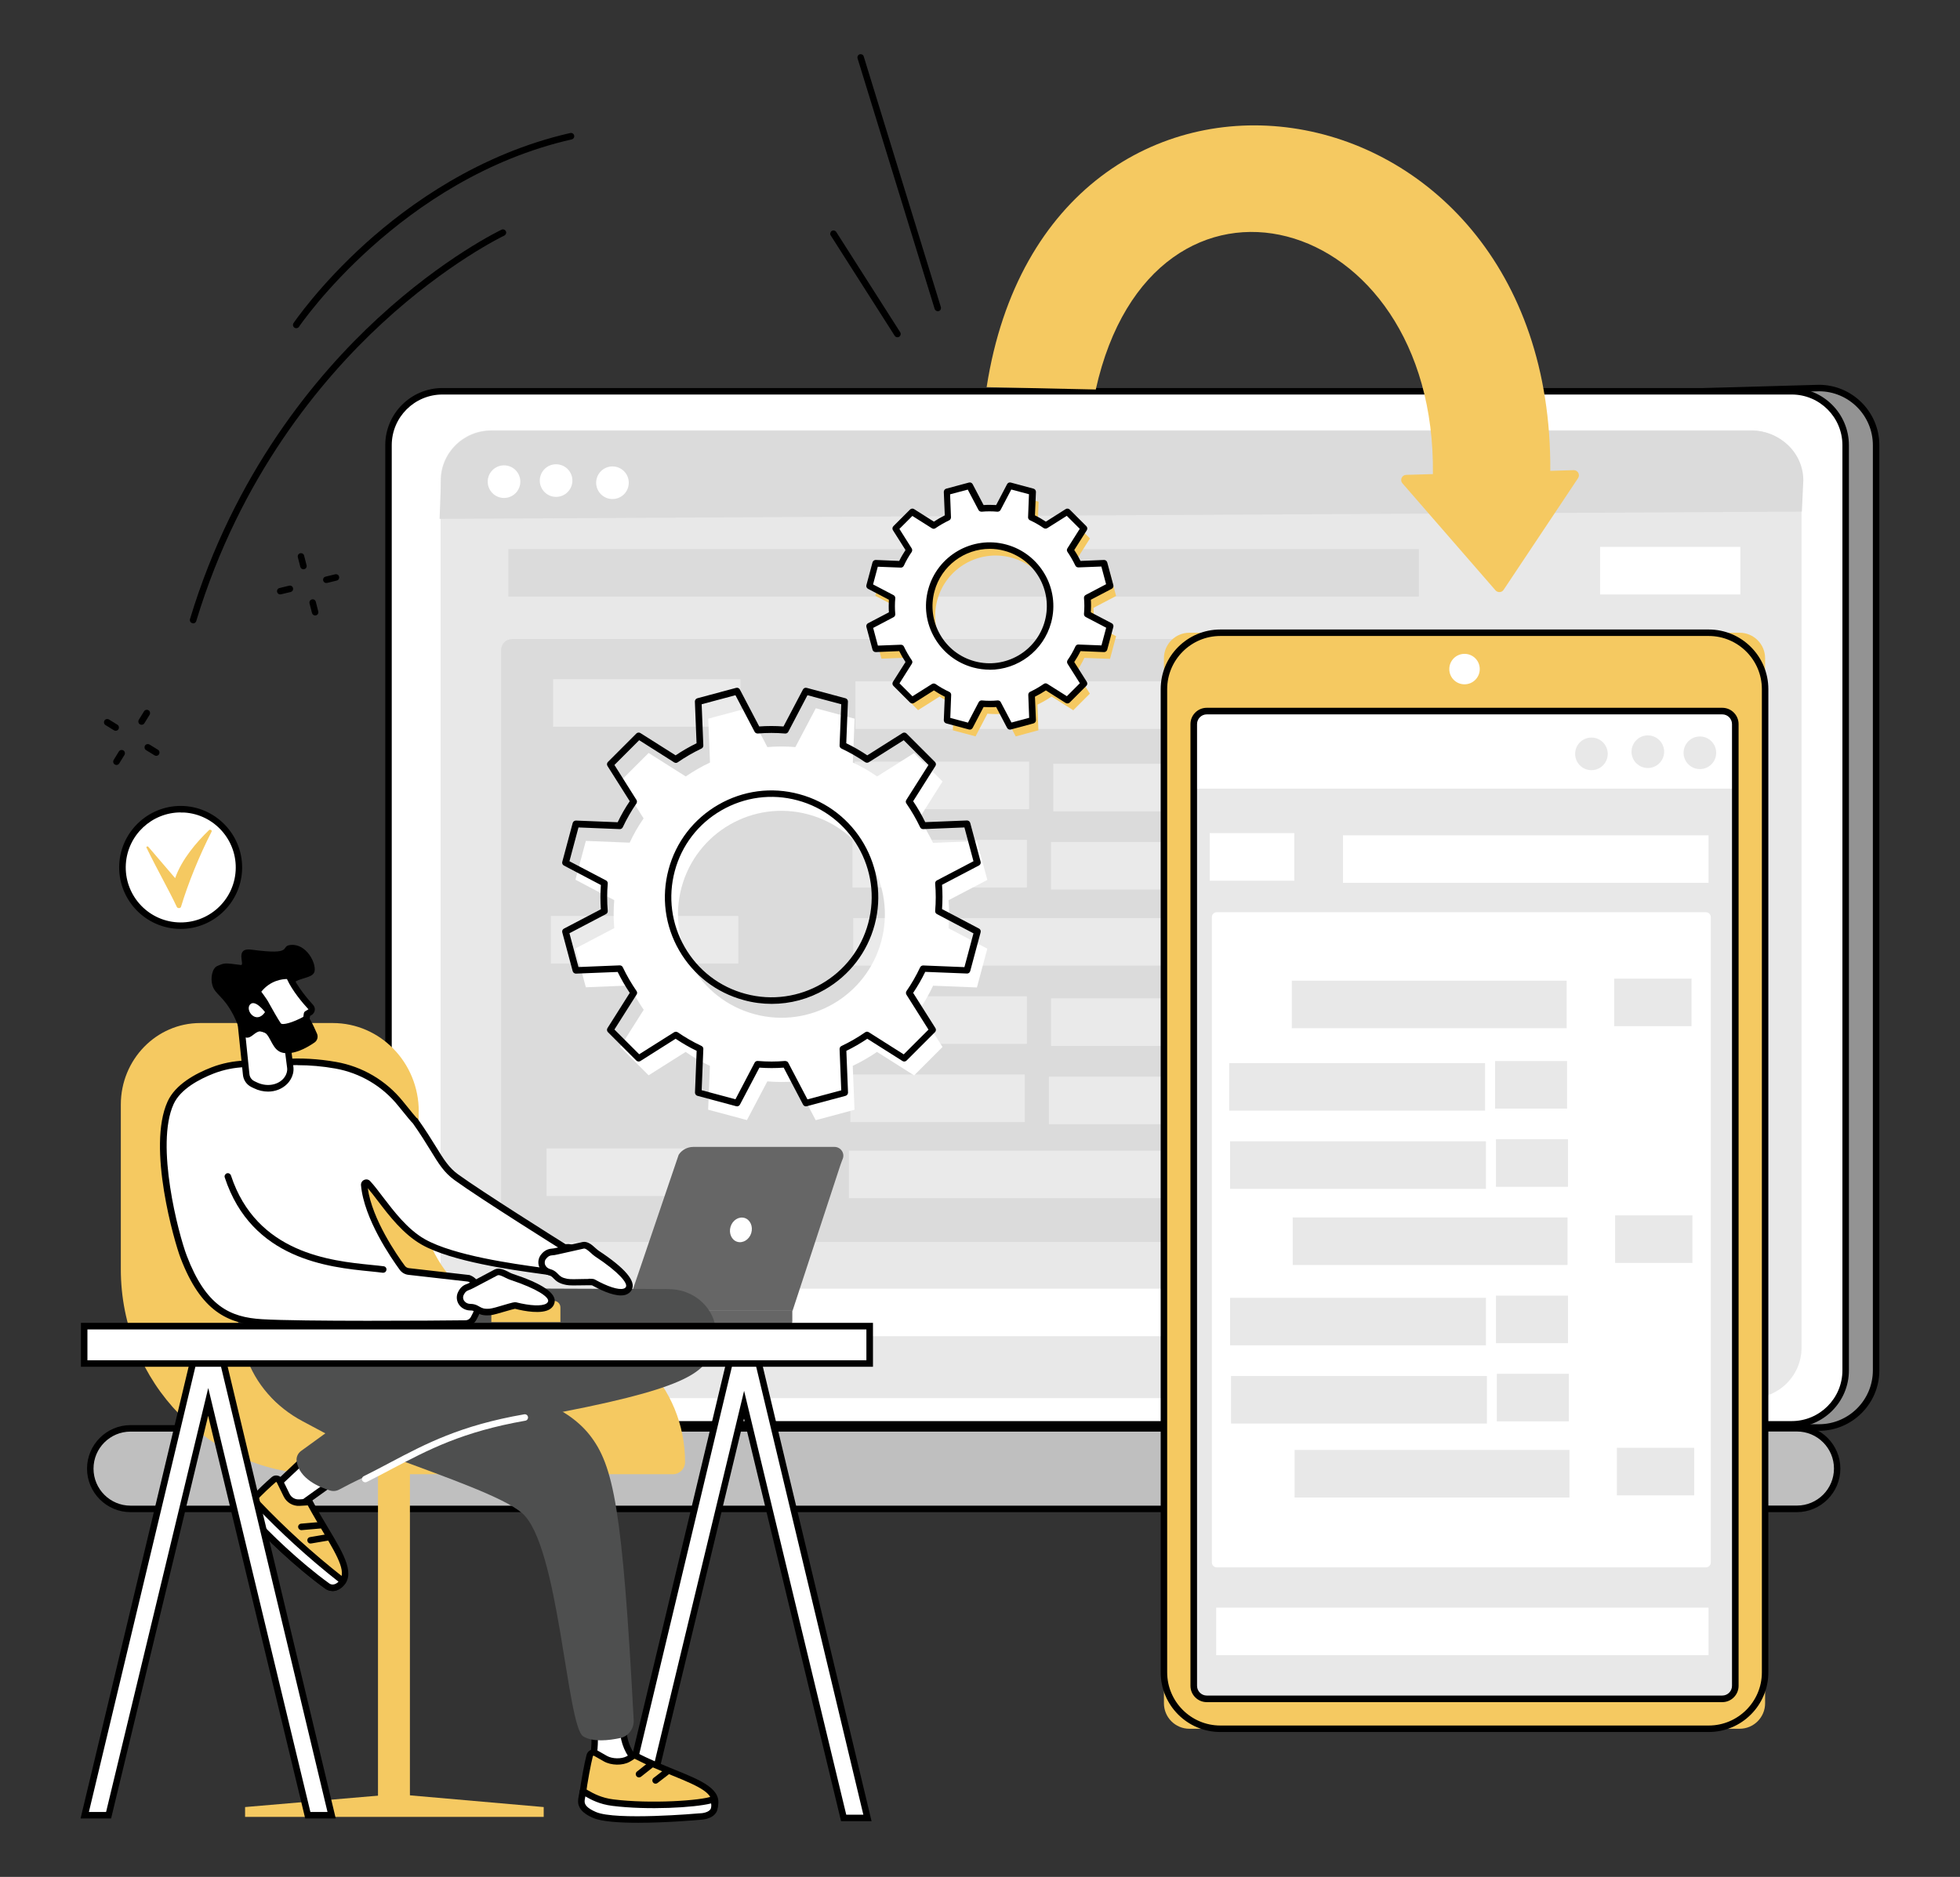 <?xml version="1.0" encoding="UTF-8"?>
<svg id="Layer_1" xmlns="http://www.w3.org/2000/svg" version="1.1" viewBox="0 0 1995.3 1910.6">
  <rect x="0" y="0" width="1995.3" height="1910.6" fill="#333333" stroke="none"/>
  <!-- Generator: Adobe Illustrator 29.5.1, SVG Export Plug-In . SVG Version: 2.1.0 Build 141)  -->
  <g>
    <g>
      <g>
        <path d="M1485.8,1409.3c-36.2-25.9-73.8-50.1-111.9-73.1-77.4-46.8-157.6-88.6-238.4-129.1-42.5-21.3-86.1-40.6-129.3-60.4-43.5-19.9-87-39.7-130.6-59.5-39.8-18.1-79.6-36.1-119.4-54.3-132.4-281-278.6-599.6-260.6-599.6l1356.2-38.5c32.1,0,58.2,26.1,58.2,58.2v941.8c0,32.1-26.1,58.2-58.2,58.2h-303.3c-20.5-15.1-41.9-29-62.6-43.8Z" fill="#939393"/>
        <path d="M1851.7,1456.4h-304.4l-.9-.6c-11.5-8.4-23.5-16.7-35.1-24.6-9-6.2-18.4-12.6-27.5-19.1h0c-33.3-23.8-69.9-47.7-111.7-73-81.6-49.3-166.2-92.8-238.2-128.9-32.9-16.5-67-32-100-47-9.8-4.4-19.5-8.9-29.3-13.4-42.9-19.7-86.2-39.4-130.6-59.5-39.1-17.7-79.5-36-119.4-54.3l-1.1-.5-.5-1.1C478.9,452.4,488.2,437.8,491.7,432.3c.9-1.3,2.3-2.1,3.8-2.1l1356.1-38.5c34,0,61.6,27.6,61.6,61.5v941.8c0,33.9-27.6,61.5-61.5,61.5ZM1549.5,1449.8h302.2c30.3,0,54.9-24.6,54.9-54.9V453.2c0-30.3-24.6-54.9-54.9-54.9l-1354.5,38.4c-.5,14.2,35.1,113.6,261.4,593.8,39.6,18.1,79.6,36.2,118.3,53.7,44.3,20.1,87.7,39.8,130.6,59.5,9.7,4.5,19.5,8.9,29.3,13.3,33,15,67.2,30.6,100.2,47.1,72.1,36.2,156.9,79.8,238.7,129.2,42,25.4,78.6,49.3,112.1,73.2h0c9,6.4,18.3,12.8,27.4,19,11.4,7.8,23.1,15.8,34.4,24.1ZM495.7,436.8h0s0,0,0,0c0,0,0,0,0,0Z"/>
      </g>
      <g>
        <path d="M450.4,398.3h1373.6c30.3,0,54.9,24.6,54.9,54.9v941.8c0,30.3-24.6,54.9-54.9,54.9H450.4c-30.3,0-54.9-24.6-54.9-54.9V453.2c0-30.3,24.6-54.9,54.9-54.9Z" fill="#fff"/>
        <path d="M1824.1,1453.1H450.4c-32.1,0-58.2-26.1-58.2-58.2V453.2c0-32.1,26.1-58.2,58.2-58.2h1373.6c32.1,0,58.2,26.1,58.2,58.2v941.8c0,32.1-26.1,58.2-58.2,58.2ZM450.4,401.6c-28.4,0-51.6,23.1-51.6,51.6v941.8c0,28.4,23.1,51.6,51.6,51.6h1373.6c28.4,0,51.6-23.1,51.6-51.6V453.2c0-28.4-23.1-51.6-51.6-51.6H450.4Z"/>
      </g>
      <g>
        <g>
          <path d="M1268.6,1454h560.7c22.6,0,41,18.4,41,41s-18.4,41-41,41h-577.5c-22.6,0,16.7-82,16.7-82Z" fill="#bfbfbf"/>
          <path d="M1829.3,1539.3h-577.5c-3.6,0-6.4-1.5-8.2-4.3-9.5-15.1,16.6-71.3,21.9-82.4l.9-1.9h562.8c24.4,0,44.3,19.9,44.3,44.3,0,24.4-19.9,44.3-44.3,44.3ZM1270.6,1457.3c-11.6,24.7-27.1,65.1-21.4,74.1.4.6,1,1.2,2.6,1.2h577.5c20.8,0,37.7-16.9,37.7-37.7s-16.9-37.7-37.7-37.7h-558.7Z"/>
        </g>
        <g>
          <path d="M132.9,1454h1323.7c22.6,0,41,18.4,41,41s-18.4,41-41,41H132.9c-22.6,0-41-18.4-41-41,0-22.6,18.4-41,41-41Z" fill="#bfbfbf"/>
          <path d="M1456.5,1539.3H132.9c-24.4,0-44.3-19.9-44.3-44.3s19.9-44.3,44.3-44.3h1323.7c24.4,0,44.3,19.9,44.3,44.3,0,24.4-19.9,44.3-44.3,44.3ZM132.9,1457.3c-20.8,0-37.7,16.9-37.7,37.7s16.9,37.7,37.7,37.7h1323.7c20.8,0,37.7-16.9,37.7-37.7s-16.9-37.7-37.7-37.7H132.9Z"/>
        </g>
      </g>
      <path d="M499.8,438h1282.9c28.3,0,51.3,23,51.3,51.4v882.4c0,28.4-23,51.4-51.3,51.4H499.8c-28.3,0-51.3-23-51.3-51.4V489.5c0-28.4,23-51.4,51.3-51.4Z" fill="#e8e8e8"/>
    </g>
    <g>
      <path d="M1834.3,520.9l1.5-31.9c0-28.2-23.9-50.6-52.3-50.6H500.5c-28.3,0-51.5,22.4-51.5,50.6l-1.5,39.2,1386.7-7.4Z" fill="#dbdbdb"/>
      <g>
        <circle cx="513.1" cy="490.3" r="16.6" fill="#fff"/>
        <circle cx="566.1" cy="489.2" r="16.6" fill="#fff"/>
        <circle cx="623.5" cy="491.4" r="16.6" fill="#fff"/>
      </g>
      <path d="M1767.3,1264.3H521.3c-6.2,0-11.2-5-11.2-11.2v-591.4c0-6.2,5-11.2,11.2-11.2h1246c6.2,0,11.2,5,11.2,11.2v591.4c0,6.2-5,11.2-11.2,11.2Z" fill="#dbdbdb"/>
      <g>
        <rect x="563" y="691.4" width="190.8" height="48.4" fill="#eaeaea"/>
        <rect x="870.8" y="693.6" width="677.9" height="48.4" fill="#eaeaea"/>
        <rect x="560.8" y="932.4" width="190.8" height="48.4" fill="#eaeaea"/>
        <rect x="868.6" y="934.6" width="677.9" height="48.4" fill="#eaeaea"/>
        <rect x="556.4" y="1169.1" width="190.8" height="48.4" fill="#eaeaea"/>
        <rect x="864.2" y="1171.3" width="677.9" height="48.4" fill="#eaeaea"/>
        <rect x="870" y="775.3" width="177.6" height="48.4" fill="#eaeaea"/>
        <rect x="1072.2" y="777.5" width="631.1" height="48.4" fill="#eaeaea"/>
        <rect x="867.8" y="855" width="177.6" height="48.4" fill="#eaeaea"/>
        <rect x="1070" y="857.1" width="631.1" height="48.4" fill="#eaeaea"/>
        <rect x="867.8" y="1014.2" width="177.6" height="48.4" fill="#eaeaea"/>
        <rect x="1070" y="1016.3" width="631.1" height="48.4" fill="#eaeaea"/>
        <rect x="865.6" y="1093.8" width="177.6" height="48.4" fill="#eaeaea"/>
        <rect x="1067.8" y="1096" width="631.1" height="48.4" fill="#eaeaea"/>
      </g>
      <g>
        <rect x="517.5" y="558.9" width="926.9" height="48.4" fill="#dbdbdb"/>
        <rect x="1628.9" y="556.7" width="142.8" height="48.4" fill="#fff"/>
      </g>
      <rect x="506.5" y="1311.8" width="1269.7" height="48.4" fill="#fff"/>
    </g>
  </g>
  <g>
    <g>
      <path d="M1210.9,1759.8h560c14.4,0,26-11.6,26-26V670.1c0-14.4-11.6-26-26-26h-560c-14.4,0-26,11.6-26,26v1063.7c0,14.4,11.6,26,26,26Z" fill="#f5c961"/>
      <path d="M1739.5,1763.1h-497.2c-33.5,0-60.7-27.2-60.7-60.7v-1000.9c0-33.5,27.2-60.7,60.7-60.7h497.2c33.5,0,60.7,27.2,60.7,60.7v1000.9c0,33.5-27.2,60.7-60.7,60.7ZM1242.3,647.4c-29.8,0-54.1,24.3-54.1,54.1v1000.9c0,29.8,24.3,54.1,54.1,54.1h497.2c29.8,0,54.1-24.3,54.1-54.1v-1000.9c0-29.8-24.3-54.1-54.1-54.1h-497.2Z"/>
    </g>
    <path d="M1766.5,1723.4v-993.5c0-3.3-2.7-6-6-6h-539.3c-3.3,0-6,2.7-6,6v993.5c0,3.3,2.7,6,6,6h539.3c3.3,0,6-2.7,6-6Z" fill="#e8e8e8"/>
    <path d="M1490.9,696.6c8.5,0,15.5-6.9,15.5-15.5s-6.9-15.5-15.5-15.5-15.5,6.9-15.5,15.5,6.9,15.5,15.5,15.5Z" fill="#fff"/>
    <g>
      <path d="M1213.2,802.8v-65.6c0-7.3,6.8-13.9,14.2-13.9h524.8c7.3,0,13.1,6.6,13.1,13.9v65.6h-552Z" fill="#fff"/>
      <g>
        <circle cx="1730.5" cy="766.3" r="16.6" fill="#e8e8e8"/>
        <circle cx="1677.5" cy="765.2" r="16.6" fill="#e8e8e8"/>
        <circle cx="1620.1" cy="767.4" r="16.6" fill="#e8e8e8"/>
      </g>
      <path d="M1238.7,1595.5h497.9c2.8,0,5-2.2,5-5v-656.9c0-2.8-2.2-5-5-5h-497.9c-2.8,0-5,2.2-5,5v656.9c0,2.8,2.2,5,5,5Z" fill="#fff"/>
      <g>
        <rect x="1643.3" y="996.2" width="78.7" height="48.4" fill="#e8e8e8"/>
        <rect x="1315.1" y="998.3" width="279.8" height="48.4" fill="#e8e8e8"/>
        <rect x="1644.2" y="1237.2" width="78.7" height="48.4" fill="#e8e8e8"/>
        <rect x="1316" y="1239.3" width="279.8" height="48.4" fill="#e8e8e8"/>
        <rect x="1646" y="1473.8" width="78.7" height="48.4" fill="#e8e8e8"/>
        <rect x="1317.9" y="1476" width="279.8" height="48.4" fill="#e8e8e8"/>
        <rect x="1522" y="1080.1" width="73.3" height="48.4" fill="#e8e8e8"/>
        <rect x="1251.3" y="1082.2" width="260.5" height="48.4" fill="#e8e8e8"/>
        <rect x="1522.9" y="1159.7" width="73.3" height="48.4" fill="#e8e8e8"/>
        <rect x="1252.2" y="1161.8" width="260.5" height="48.4" fill="#e8e8e8"/>
        <rect x="1522.9" y="1318.9" width="73.3" height="48.4" fill="#e8e8e8"/>
        <rect x="1252.2" y="1321.1" width="260.5" height="48.4" fill="#e8e8e8"/>
        <rect x="1523.8" y="1398.5" width="73.3" height="48.4" fill="#e8e8e8"/>
        <rect x="1253.2" y="1400.7" width="260.5" height="48.4" fill="#e8e8e8"/>
      </g>
      <g>
        <rect x="1367.2" y="850.3" width="372.1" height="48.4" fill="#fff"/>
        <rect x="1231.5" y="848.1" width="86.1" height="48.4" fill="#fff"/>
      </g>
      <rect x="1238.1" y="1636.5" width="501.2" height="48.4" fill="#fff"/>
    </g>
    <path d="M1753.3,1732.7h-524.8c-9.1,0-16.6-7.4-16.6-16.6v-979c0-9.1,7.4-16.6,16.6-16.6h524.8c9.1,0,16.6,7.4,16.6,16.6v979c0,9.1-7.4,16.6-16.6,16.6ZM1228.5,727.2c-5.5,0-9.9,4.5-9.9,9.9v979c0,5.5,4.5,9.9,9.9,9.9h524.8c5.5,0,9.9-4.5,9.9-9.9v-979c0-5.5-4.5-9.9-9.9-9.9h-524.8Z"/>
  </g>
  <g>
    <g>
      <path d="M1005.2,726.5c5.6.5,11.2.5,16.7,0l12.1,23.1,23.1-6.2-1-26.1c5-2.4,9.8-5.1,14.4-8.3l22.1,14,16.9-16.9-13.9-22c3.1-4.5,5.9-9.3,8.3-14.4l26.1,1,6.2-23.1-23.1-12.1c.5-5.6.5-11.2,0-16.7l23.1-12.1-6.2-23.1-26.1,1c-2.4-5-5.2-9.8-8.3-14.4l14-22.1-16.9-16.9-22,13.9c-4.5-3.1-9.3-5.9-14.4-8.3l1-26.1-23.1-6.2-12.1,23.1c-5.6-.5-11.2-.5-16.7,0l-12.1-23.1-23.1,6.2,1,26.1c-5,2.4-9.8,5.2-14.4,8.3l-22.1-14-16.9,16.9,13.9,22c-3.1,4.5-5.9,9.3-8.3,14.4l-26.1-1-6.2,23.1,23.1,12.1c-.5,5.6-.5,11.2,0,16.7l-23.1,12.1,6.2,23.1,26.1-1c2.4,5,5.1,9.8,8.3,14.4l-14,22.1,16.9,16.9,22-13.9c4.5,3.1,9.3,5.9,14.4,8.3l-1,26.1,23.1,6.2,12.1-23.1ZM997.6,686.5c-32.8-8.8-52.3-42.5-43.5-75.4,8.8-32.8,42.5-52.3,75.4-43.5s52.3,42.5,43.5,75.4-42.5,52.3-75.4,43.5Z" fill="#f5c961"/>
      <g>
        <path d="M999.3,716.3c5.6.5,11.2.5,16.7,0l12.1,23.1,23.1-6.2-1-26.1c5-2.4,9.8-5.1,14.4-8.3l22.1,14,16.9-16.9-13.9-22c3.1-4.5,5.9-9.3,8.3-14.4l26.1,1,6.2-23.1-23.1-12.1c.5-5.6.5-11.2,0-16.7l23.1-12.1-6.2-23.1-26.1,1c-2.4-5-5.1-9.8-8.3-14.4l14-22.1-16.9-16.9-22,13.9c-4.5-3.1-9.3-5.9-14.4-8.3l1-26.1-23.1-6.2-12.1,23.1c-5.6-.5-11.2-.5-16.7,0l-12.1-23.1-23.1,6.2,1,26.1c-5,2.4-9.8,5.2-14.4,8.3l-22.1-14-16.9,16.9,13.9,22c-3.1,4.5-5.9,9.3-8.3,14.4l-26.1-1-6.2,23.1,23.1,12.1c-.5,5.6-.5,11.2,0,16.7l-23.1,12.1,6.2,23.1,26.1-1c2.4,5,5.1,9.8,8.3,14.4l-14,22.1,16.9,16.9,22-13.9c4.5,3.1,9.3,5.9,14.4,8.3l-1,26.1,23.1,6.2,12.1-23.1ZM991.7,676.3c-32.8-8.8-52.3-42.5-43.5-75.4,8.8-32.8,42.5-52.3,75.4-43.5,32.8,8.8,52.3,42.5,43.5,75.4-8.8,32.8-42.5,52.3-75.4,43.5Z" fill="#fff"/>
        <path d="M1028.1,742.7c-1.2,0-2.3-.7-2.9-1.8l-11.1-21.2c-4.2.3-8.5.2-12.8,0l-11.1,21.2c-.7,1.4-2.3,2.1-3.8,1.7l-23.1-6.2c-1.5-.4-2.5-1.8-2.5-3.3l1-23.9c-3.9-1.9-7.6-4.1-11.1-6.4l-20.2,12.8c-1.3.8-3,.6-4.1-.5l-16.9-16.9c-1.1-1.1-1.3-2.8-.5-4.1l12.8-20.2c-2.4-3.6-4.5-7.3-6.4-11.1l-23.9,1c-1.6,0-2.9-1-3.3-2.5l-6.2-23.1c-.4-1.5.3-3.1,1.7-3.8l21.2-11.1c-.3-4.2-.2-8.5,0-12.8l-21.2-11.1c-1.4-.7-2.1-2.3-1.7-3.8l6.2-23.1c.4-1.5,1.8-2.5,3.3-2.5l23.9,1c1.9-3.9,4.1-7.6,6.4-11.1l-12.8-20.2c-.8-1.3-.6-3,.5-4.1l16.9-16.9c1.1-1.1,2.8-1.3,4.1-.5l20.2,12.8c3.6-2.4,7.3-4.5,11.1-6.4l-1-23.9c0-1.5,1-2.9,2.5-3.3l23.1-6.2c1.5-.4,3.1.3,3.8,1.7l11.1,21.2c4.2-.3,8.5-.2,12.8,0l11.1-21.2c.7-1.4,2.3-2.1,3.8-1.7l23.1,6.2c1.5.4,2.5,1.8,2.5,3.3l-1,23.9c3.9,1.9,7.6,4.1,11.1,6.4l20.2-12.8c1.3-.8,3-.6,4.1.5l16.9,16.9c1.1,1.1,1.3,2.8.5,4.1l-12.8,20.2c2.4,3.5,4.5,7.3,6.4,11.1l23.9-1c1.6,0,2.9,1,3.3,2.5l6.2,23.1c.4,1.5-.3,3.1-1.7,3.8l-21.2,11.1c.3,4.2.2,8.5,0,12.8l21.2,11.1c1.4.7,2.1,2.3,1.7,3.8l-6.2,23.1c-.4,1.5-1.8,2.5-3.3,2.5l-23.9-1c-1.9,3.9-4.1,7.6-6.4,11.1l12.8,20.2c.8,1.3.6,3-.5,4.1l-16.9,16.9c-1.1,1.1-2.8,1.3-4.1.5l-20.2-12.8c-3.5,2.3-7.3,4.5-11.1,6.4l1,23.9c0,1.5-1,2.9-2.5,3.3l-23.1,6.2c-.3,0-.6.1-.9.1ZM1015.9,713c1.2,0,2.4.7,2.9,1.8l10.9,20.7,18-4.8-.9-23.4c0-1.3.7-2.6,1.9-3.1,4.9-2.3,9.5-5,13.9-8,1.1-.8,2.5-.8,3.7,0l19.8,12.5,13.2-13.2-12.5-19.8c-.7-1.1-.7-2.6,0-3.7,3-4.3,5.7-9,8-14,.6-1.2,1.7-2,3.1-1.9l23.4.9,4.8-18-20.8-10.9c-1.2-.6-1.9-1.9-1.8-3.2.5-5.4.5-10.8,0-16.1-.1-1.3.6-2.6,1.8-3.2l20.7-10.9-4.8-18-23.4.9c-1.3,0-2.6-.7-3.1-1.9-2.3-4.8-5-9.5-8-13.9-.8-1.1-.8-2.5,0-3.7l12.5-19.8-13.2-13.2-19.8,12.5c-1.1.7-2.6.7-3.7,0-4.3-3-9-5.7-14-8-1.2-.6-2-1.8-1.9-3.1l.9-23.4-18-4.8-10.9,20.8c-.6,1.2-1.9,1.8-3.2,1.8-5.4-.5-10.8-.5-16.1,0-1.3,0-2.6-.6-3.2-1.8l-10.9-20.7-18,4.8.9,23.4c0,1.3-.7,2.6-1.9,3.1-4.8,2.3-9.5,5-13.9,8-1.1.8-2.5.8-3.7,0l-19.8-12.5-13.2,13.2,12.5,19.8c.7,1.1.7,2.6,0,3.7-3,4.3-5.7,9-8,14-.6,1.2-1.8,2-3.1,1.9l-23.4-.9-4.8,18,20.8,10.9c1.2.6,1.9,1.9,1.8,3.2-.5,5.4-.5,10.8,0,16.1.1,1.3-.6,2.6-1.8,3.2l-20.7,10.9,4.8,18,23.4-.9c1.3,0,2.6.7,3.1,1.9,2.3,4.8,5,9.5,8,13.9.8,1.1.8,2.5,0,3.7l-12.5,19.8,13.2,13.2,19.8-12.5c1.1-.7,2.6-.7,3.7,0,4.3,3,9,5.7,14,8,1.2.6,2,1.8,1.9,3.1l-.9,23.4,18,4.8,10.9-20.8c.6-1.2,1.9-1.9,3.2-1.8,5.4.5,10.8.5,16.1,0,0,0,.2,0,.3,0ZM1007.6,681.7c-5.5,0-11.2-.7-16.8-2.2-16.7-4.5-30.7-15.2-39.4-30.2-8.7-15-11-32.5-6.5-49.2,9.3-34.5,44.9-55.1,79.4-45.8,34.5,9.3,55.1,44.9,45.8,79.4-7.8,28.9-34,48.1-62.7,48.1ZM1007.6,558.7c-25.7,0-49.3,17.2-56.3,43.2-4,15-2,30.7,5.8,44.2s20.3,23.1,35.3,27.1c31,8.3,63-10.2,71.3-41.2s-10.2-63-41.2-71.3c-5-1.4-10.1-2-15.1-2Z"/>
      </g>
    </g>
    <g>
      <path d="M781.2,1100.8c9.6.8,19.1.8,28.5,0l20.7,39.5,39.5-10.6-1.8-44.7c8.6-4.1,16.8-8.8,24.7-14.2l37.8,23.9,28.9-28.9-23.8-37.7c5.4-7.7,10.1-16,14.2-24.7l44.6,1.8,10.6-39.5-39.5-20.8c.8-9.6.8-19.1,0-28.5l39.5-20.7-10.6-39.5-44.7,1.8c-4.1-8.6-8.8-16.8-14.2-24.7l23.9-37.8-28.9-28.9-37.7,23.8c-7.7-5.4-16-10.1-24.7-14.2l1.8-44.6-39.5-10.6-20.8,39.5c-9.6-.8-19.1-.8-28.5,0l-20.7-39.5-39.5,10.6,1.8,44.6c-8.6,4.1-16.8,8.8-24.7,14.2l-37.8-23.9-28.9,28.9,23.8,37.7c-5.4,7.7-10.1,16-14.2,24.7l-44.6-1.8-10.6,39.5,39.5,20.8c-.8,9.6-.8,19.1,0,28.5l-39.5,20.7,10.6,39.5,44.7-1.8c4.1,8.6,8.8,16.8,14.2,24.7l-23.9,37.8,28.9,28.9,37.7-23.8c7.7,5.4,16,10.1,24.7,14.2l-1.8,44.6,39.5,10.6,20.8-39.5ZM768.2,1032.4c-56.2-15.1-89.5-72.8-74.4-129,15.1-56.2,72.8-89.5,129-74.4,56.2,15.1,89.5,72.8,74.4,129-15.1,56.2-72.8,89.5-129,74.4Z" fill="#fff"/>
      <path d="M820.4,1126.2c-1.2,0-2.3-.7-2.9-1.8l-19.7-37.6c-8.1.6-16.4.6-24.7,0l-19.8,37.6c-.7,1.4-2.3,2.1-3.8,1.7l-39.5-10.6c-1.5-.4-2.5-1.8-2.5-3.3l1.7-42.5c-7.5-3.6-14.7-7.8-21.4-12.3l-35.9,22.7c-1.3.8-3,.6-4.1-.5l-28.9-28.9c-1.1-1.1-1.3-2.8-.5-4.1l22.7-35.9c-4.6-6.8-8.7-14-12.3-21.3l-42.5,1.7c-1.5,0-2.9-1-3.3-2.5l-10.6-39.5c-.4-1.5.3-3.1,1.7-3.8l37.6-19.7c-.6-8.1-.6-16.4,0-24.7l-37.6-19.8c-1.4-.7-2.1-2.3-1.7-3.8l10.6-39.5c.4-1.5,1.8-2.5,3.3-2.5l42.5,1.7c3.6-7.5,7.7-14.7,12.3-21.4l-22.7-35.9c-.8-1.3-.6-3,.5-4.1l28.9-28.9c1.1-1.1,2.8-1.3,4.1-.5l35.9,22.7c6.8-4.6,14-8.7,21.3-12.3l-1.7-42.5c0-1.5,1-2.9,2.5-3.3l39.5-10.6c1.5-.4,3.1.3,3.8,1.7l19.7,37.6c8.1-.6,16.4-.6,24.7,0l19.8-37.6c.7-1.4,2.3-2.1,3.8-1.7l39.5,10.6c1.5.4,2.5,1.8,2.5,3.3l-1.7,42.5c7.5,3.6,14.7,7.8,21.4,12.3l35.9-22.7c1.3-.8,3-.6,4.1.5l28.9,28.9c1.1,1.1,1.3,2.8.5,4.1l-22.7,35.9c4.6,6.8,8.7,14,12.3,21.3l42.5-1.7c1.5,0,2.9,1,3.3,2.5l10.6,39.5c.4,1.5-.3,3.1-1.7,3.8l-37.6,19.7c.6,8.1.6,16.4,0,24.7l37.6,19.8c1.4.7,2.1,2.3,1.7,3.8l-10.6,39.5c-.4,1.5-1.7,2.6-3.3,2.5l-42.5-1.7c-3.6,7.5-7.8,14.7-12.3,21.4l22.7,35.9c.8,1.3.6,3-.5,4.1l-28.9,28.9c-1.1,1.1-2.8,1.3-4.1.5l-35.9-22.7c-6.8,4.6-13.9,8.7-21.3,12.3l1.7,42.5c0,1.5-1,2.9-2.5,3.3l-39.5,10.6c-.3,0-.6.1-.9.1ZM799.6,1080.1c1.2,0,2.4.7,2.9,1.8l19.5,37.2,34.4-9.2-1.7-42c0-1.3.7-2.6,1.9-3.1,8.4-4,16.6-8.7,24.2-14,1.1-.8,2.5-.8,3.7,0l35.5,22.5,25.2-25.2-22.4-35.5c-.7-1.1-.7-2.6,0-3.7,5.2-7.5,9.9-15.7,13.9-24.2.6-1.2,1.8-1.9,3.1-1.9l42,1.7,9.2-34.4-37.2-19.6c-1.2-.6-1.9-1.9-1.8-3.2.8-9.4.8-18.8,0-27.9-.1-1.3.6-2.6,1.8-3.2l37.2-19.5-9.2-34.4-42,1.7c-1.3,0-2.6-.7-3.1-1.9-4-8.4-8.7-16.5-14-24.2-.8-1.1-.8-2.5,0-3.7l22.5-35.5-25.2-25.2-35.5,22.4c-1.1.7-2.6.7-3.7,0-7.5-5.2-15.7-9.9-24.2-13.9-1.2-.6-2-1.8-1.9-3.1l1.7-42-34.4-9.2-19.5,37.2c-.6,1.2-1.9,1.9-3.2,1.8-9.4-.8-18.8-.8-27.9,0-1.3,0-2.6-.6-3.2-1.8l-19.5-37.2-34.4,9.2,1.7,42c0,1.3-.7,2.6-1.9,3.1-8.4,4-16.5,8.7-24.2,14-1.1.8-2.5.8-3.7,0l-35.5-22.5-25.2,25.2,22.4,35.5c.7,1.1.7,2.6,0,3.7-5.2,7.5-9.9,15.7-13.9,24.2-.6,1.2-1.8,2-3.1,1.9l-42-1.7-9.2,34.4,37.2,19.5c1.2.6,1.9,1.9,1.8,3.2-.8,9.4-.8,18.8,0,27.9.1,1.3-.6,2.6-1.8,3.2l-37.2,19.5,9.2,34.4,42-1.7c1.3,0,2.6.7,3.1,1.9,4,8.4,8.7,16.5,14,24.2.8,1.1.8,2.5,0,3.7l-22.5,35.5,25.2,25.2,35.5-22.4c1.1-.7,2.6-.7,3.7,0,7.5,5.2,15.7,9.9,24.2,13.9,1.2.6,2,1.8,1.9,3.1l-1.7,42,34.4,9.2,19.5-37.2c.6-1.2,1.9-1.9,3.2-1.8,9.4.8,18.8.8,27.9,0,0,0,.2,0,.3,0ZM785.6,1021.9c-9.4,0-18.9-1.2-28.3-3.8h0c-28-7.5-51.4-25.5-65.9-50.6-14.5-25.1-18.3-54.4-10.8-82.4,7.5-28,25.5-51.4,50.6-65.9,25.1-14.5,54.4-18.4,82.4-10.8,57.8,15.5,92.3,75.2,76.8,133-7.5,28-25.5,51.4-50.6,65.9-16.7,9.7-35.3,14.6-54.1,14.6ZM759,1011.7c54.3,14.6,110.4-17.8,124.9-72.1,14.6-54.3-17.8-110.4-72.1-124.9-26.3-7.1-53.8-3.4-77.4,10.2-23.6,13.6-40.5,35.6-47.5,61.9s-3.4,53.8,10.2,77.4c13.6,23.6,35.6,40.5,61.9,47.5Z"/>
    </g>
  </g>
  <path d="M1578.2,479.3l23.8-.7c4.2-.1,6.8,4.6,4.5,8.1l-75.8,113.7c-1.9,2.9-6,3.1-8.3.5l-94.7-108.9c-2.9-3.3-.6-8.5,3.8-8.6l27.2-.8c3.4-269.5-285.1-346.7-343.2-86.1l-111.1-2.4c62.4-401.5,576.6-330,573.8,85.2Z" fill="#f5c961"/>
  <g>
    <g>
      <path d="M426.2,1131.3v78.6c0,76.9,60.7,139.2,135.6,139.2h0c74.9,0,135.6,62.3,135.6,139.2h0c0,6.8-5.5,12.4-12.4,12.4h-358.8c-112.2,0-203.2-93.4-203.2-208.6v-167.7c0-45.8,36.2-83,80.8-83h134.9c48.4,0,87.6,40.3,87.6,90Z" fill="#f5c961"/>
      <rect x="384.8" y="1460.5" width="32.5" height="378.6" fill="#f5c961"/>
      <polygon points="553.5 1839.5 409.6 1826.9 396.4 1826.9 249.5 1839.5 249.5 1849.5 553.5 1849.5 553.5 1839.5" fill="#f5c961"/>
    </g>
    <g>
      <g>
        <path d="M801.7,1350h-286.9c-2.7,0-5-2.2-5-5v-11h296.8v11c0,2.7-2.2,5-5,5Z" fill="#666"/>
        <path d="M806.7,1334.3h-169.8l54-158.8c3.2-5,8.9-8,14.9-8h143.6c6.5,0,10.7,6.3,8.6,11.9-.8,2.2-1.8,4.4-2.5,6.7l-48.7,148.3Z" fill="#666"/>
        <path d="M743.7,1248.8c-2,6.7,1.1,13.6,6.9,15.3s12.2-2.3,14.2-9-1.1-13.6-6.9-15.3-12.2,2.3-14.2,9Z" fill="#fff"/>
      </g>
      <g>
        <g>
          <polygon points="307.9 1486.9 274.2 1518.7 297.2 1538.2 337.4 1509.5 307.9 1486.9" fill="#fff"/>
          <path d="M297.2,1541.5c-.8,0-1.5-.3-2.1-.8l-23.1-19.5c-.7-.6-1.1-1.5-1.2-2.4,0-.9.4-1.9,1-2.5l33.7-31.8c1.2-1.1,3-1.2,4.3-.2l29.5,22.6c.8.6,1.3,1.6,1.3,2.7,0,1.1-.5,2-1.4,2.6l-40.1,28.7c-.6.4-1.3.6-1.9.6ZM279.1,1518.6l18.3,15.4,34.4-24.6-23.7-18.1-29,27.3Z"/>
        </g>
        <g>
          <g>
            <path d="M278.8,1506.1c-5.1,4.5-14.5,12.9-21.9,21.3-4.7,5.3-4.6,13.2.1,18.5,13.3,14.9,45.3,46.3,76.4,68.7,2.1,1.5,6.9,3.1,12.1-1,18-14-8.8-44-30.2-84.7l-10.4.6c-5.5.3-10.7-2.7-13.1-7.7l-7.1-14.5c-1.1-2.3-4.1-2.9-6-1.2Z" fill="#f5c961"/>
            <path d="M338.6,1619.6c-2.9,0-5.4-1-7.2-2.2-31.2-22.4-63.1-53.7-77-69.2-5.8-6.5-5.9-16.4-.1-22.9,7.6-8.6,17.2-17.2,22.2-21.6h0c1.7-1.5,3.9-2.1,6.1-1.6,2.2.4,4,1.9,5,3.9l7.1,14.5c1.8,3.8,5.7,6.1,9.9,5.8l12.5-.7,1,1.9c5.3,10.1,11.1,19.8,16.2,28.3,16.1,26.9,28.9,48.2,13.1,60.6-3.1,2.4-6.2,3.3-8.9,3.3ZM280.9,1508.6c-4.9,4.3-14.3,12.7-21.6,21-3.5,4-3.5,10.1.1,14.1,13.7,15.3,45.2,46.1,75.9,68.2.6.4,3.9,2.4,8.1-.9,10.7-8.3,1.8-24.3-14.7-51.9-4.8-8.1-10.3-17.2-15.4-26.7l-8.3.5c-6.9.4-13.2-3.4-16.2-9.5l-7.1-14.5c0-.2-.3-.3-.4-.3-.2,0-.3,0-.4.1h0Z"/>
          </g>
          <g>
            <path d="M258,1526.2s-.8.8-1.1,1.3c-4.7,5.3-4.6,13.2.1,18.5,13.3,14.9,45.3,46.3,76.4,68.7,2.1,1.5,6.9,3.1,12.1-1,1.6-1.3,3.8-4.1,3.8-4.1l-2.1-1.7c-30.4-23.8-59-49.9-85.6-77.9l-3.6-3.8Z" fill="#fff"/>
            <path d="M338.6,1619.6c-2.9,0-5.4-1-7.2-2.2-31.2-22.4-63.1-53.7-77-69.2-5.8-6.5-5.9-16.4-.1-22.9l1.1-1.3c.6-.7,1.5-1.1,2.4-1.1.9,0,1.8.4,2.4,1l3.6,3.8c26.4,27.8,55.1,53.9,85.2,77.5l2.1,1.7c1.4,1.1,1.7,3.2.6,4.6-.2.3-2.5,3.3-4.4,4.8-3.1,2.4-6.2,3.3-8.9,3.3ZM258.2,1531.3c-2.3,3.9-1.9,9,1.3,12.5,13.7,15.3,45.2,46.1,75.9,68.2.6.4,3.9,2.4,8.1-.9.3-.2.7-.6,1.1-1-30.2-23.7-58.9-49.9-85.4-77.7l-1-1Z"/>
          </g>
          <path d="M306.8,1557.6c-1.7,0-3.1-1.3-3.3-3-.2-1.8,1.2-3.4,3-3.6l19.6-1.7c1.8-.1,3.4,1.2,3.6,3,.2,1.8-1.2,3.4-3,3.6l-19.6,1.7c0,0-.2,0-.3,0Z"/>
          <path d="M316.2,1571.3c-1.6,0-3-1.1-3.3-2.8-.3-1.8.9-3.5,2.7-3.8l18.8-3.2c1.8-.3,3.5.9,3.8,2.7.3,1.8-.9,3.5-2.7,3.8l-18.8,3.2c-.2,0-.4,0-.6,0Z"/>
        </g>
        <path d="M680.9,1312.3c15.8,0,30.9,7.4,40,20.3,6.5,9.2,10.4,21.6,5.6,37.5-7.3,23.8-16.4,40.4-152.7,66.9-119.6,23.3-208.5,68.5-228.5,79.3-2.9,1.6-6.3,1.9-9.5.9-10-3.1-31.2-11.6-33.8-29.7-.6-4.1,1.2-8.1,4.5-10.5l24.7-17.9-23.4-12.5c-26.7-14.2-47.8-37.7-57.4-66.4-8.6-25.7-12.8-69.7-12.8-69.7l443.5,1.7Z" fill="#4e4f4f"/>
        <g>
          <polygon points="858.8 1850.6 757.4 1429.9 656.1 1850.6 631.8 1850.6 743.2 1385 771.7 1384.9 883.1 1850.6 858.8 1850.6" fill="#fff"/>
          <path d="M887.3,1853.9h-31.1l-.6-2.5-98.2-407.3-98.8,409.9h-31.1l113-472.3h33.8c0,0,113,472.3,113,472.3ZM861.4,1847.3h17.5l-109.8-459h-23.3s-109.8,459-109.8,459h17.5l104-431.5,104,431.5Z"/>
        </g>
        <g>
          <path d="M604.7,1758.5h0c1.6,14.8.2,29.7-3.9,43.9l58.3-.6c-13.2-7.5-22.2-20.7-24.2-35.8l-1.5-11.5-28.6,3.9Z" fill="#fff"/>
          <path d="M600.8,1805.8c-1,0-2-.5-2.6-1.3-.6-.8-.8-1.9-.5-2.9,4.1-13.9,5.4-28.3,3.8-42.7-.2-1.8,1.1-3.4,2.8-3.6l28.6-4c.9-.1,1.8.1,2.5.6.7.5,1.2,1.3,1.3,2.2l1.5,11.5c1.9,14,10.3,26.4,22.6,33.3,1.3.7,2,2.3,1.6,3.7-.4,1.5-1.7,2.5-3.2,2.5l-58.3.6s0,0,0,0ZM608.3,1761.4c1,12.7,0,25.4-3.2,37.7l43.8-.5c-9.4-8.2-15.6-19.6-17.3-32.1l-1.1-8.2-22.2,3.1Z"/>
        </g>
        <g>
          <g>
            <path d="M600.2,1787.1c-1.9,7.2-5.7,27.3-7.2,39.4-1,7.6,4,14.6,11.4,16.5,21,5.2,70.9,3.9,112.4,4.9,2.8,0,8.1-1.4,10.2-8.3,7.5-23.6-37.3-29.8-81.4-53,0,0-2.5,2.1-6.3,4.2-6.3,3.4-16.7,3.1-23-.4l-10-5.7c-2.4-1.4-5.4,0-6.1,2.6Z" fill="#f5c961"/>
            <path d="M717.1,1851.2c0,0-.2,0-.3,0-10.6-.2-22-.3-32.9-.4-33-.3-64.2-.6-80.2-4.5-9.1-2.2-15.1-10.9-13.9-20.1,1.5-12.1,5.3-32.3,7.3-39.8h0c.6-2.3,2.2-4.1,4.3-5,2.2-.9,4.6-.8,6.6.4l10,5.7c5.3,3,14.6,3.2,19.8.4,3.4-1.8,5.8-3.8,5.8-3.8l1.7-1.4,2,1c13.6,7.2,27.3,12.7,39.4,17.7,27.8,11.3,49.7,20.1,43.6,39.3-2.5,7.8-8.6,10.6-13.2,10.6ZM604.3,1787.3c-.1,0-.3,0-.3,0-.2,0-.4.2-.5.6h0c-1.9,7.2-5.7,27.4-7.1,39-.7,5.9,3.1,11.4,8.9,12.9,15.2,3.8,47.5,4,78.7,4.3,11,0,22.3.2,33,.4.9,0,5.2-.2,7-6,4-12.7-11.7-19.8-39.8-31.2-11.7-4.8-24.9-10.1-38.2-17-1.2.9-3,2-5.1,3.2-7.3,4-18.8,3.7-26.2-.5l-10-5.7c-.2,0-.3-.1-.4-.1ZM600.2,1787.1h0,0Z"/>
          </g>
          <g>
            <path d="M591.9,1832c0,.2,0,.4,0,.4-1,7.6,6.4,12.1,13.4,15.2,21.2,9.3,107,1.7,107,1.7,0,0,11.5.1,14.6-6.8.4-1,.7-2.5.8-3.8.1-1.3,0-2.7-.3-4l-.8-3.1c-11.7,4.6-64.2,8.2-102.4,3.5-16-2-25.3-8.9-30.6-11.5,0,0-.7,4.1-1.5,8.5Z" fill="#fff"/>
            <path d="M649.3,1855.5c-18.9,0-36.9-1.2-45.4-4.9-4.6-2-16.7-7.4-15.3-18.6,0-.1,0-.3,0-.6h0c.8-4.3,1.5-8.5,1.5-8.5.2-1,.8-1.9,1.8-2.4.9-.5,2-.5,3,0,1.1.5,2.3,1.2,3.7,2,5.4,3.1,13.6,7.7,25.9,9.2,37.6,4.7,89.4,1.3,100.7-3.2.9-.4,1.9-.3,2.7.1.9.4,1.5,1.2,1.7,2.1l.8,3.1c.4,1.7.6,3.4.4,5.1-.2,2.1-.5,3.6-1,4.8-3.7,8.3-15.7,8.7-17.4,8.8-3.1.3-34.2,3-63,3ZM595.9,1828.6c-.2,1.2-.5,2.6-.7,3.9,0,0,0,0,0,0v.3c-.6,4.4,2.9,8,11.4,11.7,20.1,8.9,104.5,1.5,105.3,1.4.1,0,.2,0,.3,0h0c2.6,0,9.7-.9,11.4-4.8.2-.4.4-1.3.5-2.7,0-.9,0-1.7-.2-2.6-16.8,4.3-64.3,7-100.4,2.5-13.2-1.6-21.9-6.4-27.7-9.7ZM591.9,1832h0,0Z"/>
          </g>
          <path d="M650.5,1809.3c-1,0-2-.4-2.6-1.3-1.1-1.4-.9-3.5.6-4.7l12.4-9.8c1.4-1.1,3.5-.9,4.7.6,1.1,1.4.9,3.5-.6,4.7l-12.4,9.8c-.6.5-1.3.7-2,.7Z"/>
          <path d="M667.4,1815.7c-1,0-2-.4-2.6-1.3-1.1-1.4-.9-3.5.6-4.6l10.9-8.4c1.4-1.1,3.5-.9,4.6.6,1.1,1.4.9,3.5-.6,4.6l-10.9,8.4c-.6.5-1.3.7-2,.7Z"/>
        </g>
        <path d="M527,1418.4s47.8,10.1,73,42c24.7,31.2,33.7,75.1,45.1,290.5.5,8.7-5.3,16.5-13.5,18.3-11.7,2.5-27.9,4.4-37.8-1.6-16.9-10.1-24.7-195.7-62.6-227.6s-224.7-78.2-255.6-118.8c-30.9-40.6,44.9-40.6,44.9-40.6l206.5,37.7Z" fill="#4e4f4f"/>
        <path d="M371.8,1508.9c-1.2,0-2.4-.7-3-1.8-.8-1.6-.1-3.6,1.5-4.4,9-4.5,17.7-9,26.1-13.5,37.1-19.6,72.2-38.2,137.3-49.5,1.8-.3,3.5.9,3.8,2.7.3,1.8-.9,3.5-2.7,3.8-64,11.2-98.6,29.5-135.3,48.8-8.4,4.5-17.2,9.1-26.2,13.6-.5.2-1,.3-1.5.3Z" fill="#fff"/>
      </g>
      <g>
        <g>
          <path d="M173.6,1122.6c7.5-16.5,27.6-27.1,43-33,10.5-4,21.5-6.2,32.7-6.7l40.2-1.6c15.1-1.1,32.8-.4,52.1,3,25.9,4.5,49.3,18.3,65.8,38.7,7.7,9.5,14.6,17.9,15.1,18.1,21.8,30.5,26.1,45.8,41.8,57.2,26.2,19,110.5,71.7,110.5,71.7,15.3-2.3,8.2,12,11,18.4,5.4,12.3-25,6.6-25,6.6-11-2.2-93.8-10.3-130-30.8-25.6-14.5-42.8-44.8-56.5-59.7-1.4-1.5-3.9-.4-3.7,1.6,2.9,33.4,30.4,73.1,38.8,84.5,1.5,2,3.8,3.4,6.3,3.7l60.6,6.9c.8,0,1.7.4,2.6.9,4,2.1,6.6,6.2,7.2,10.6,1,7.1.4,20.5-1.8,24.8l-2.1,4.1c-1.7,3.3-5,5.4-8.7,5.5-32.2.5-168.4,1.3-207-1.1-36-2.2-60.4-16.6-79.7-66.9-7.6-20-33.1-113.2-13.3-156.7Z" fill="#fff"/>
          <path d="M379.5,1351.2c-44.9,0-92.5-.4-113.1-1.6-34.5-2.1-61.8-14.6-82.6-69-6.1-15.9-34.4-112.8-13.2-159.3h0c7.9-17.5,28.7-28.6,44.8-34.8,10.6-4.1,22-6.4,33.8-6.9l40.2-1.6c16.7-1.2,34.5-.2,52.8,3,26.8,4.7,50.8,18.9,67.8,39.9,10.1,12.5,13.2,16.2,14.2,17.2h.4c0,.1.7,1,.7,1,8.1,11.3,13.8,20.7,18.5,28.2,7.9,12.9,13.2,21.4,22.6,28.2,24.3,17.6,99.7,65,109.3,71,4.2-.4,7.4.3,9.6,2.3,3.5,3.1,3.4,8,3.3,12.3,0,2.3-.1,4.7.4,5.9,1.8,4.1.7,6.8-.6,8.4-5.2,6.5-22.8,3.8-28.1,2.8-1.9-.4-5.9-.9-11.5-1.7-26.6-3.7-89-12.2-119.5-29.5-18.8-10.7-33.2-29.5-44.7-44.6-3.6-4.7-7-9.2-10.2-12.9,4.4,31.7,29.8,68.3,37.8,79.1,1,1.3,2.4,2.1,4,2.3l60.6,6.9c1.1,0,2.4.5,3.8,1.3,4.8,2.6,8.1,7.5,8.9,13.1,1,7.1.6,21.4-2.2,26.8l-2.1,4.1c-2.2,4.4-6.7,7.2-11.6,7.3-14.1.2-53,.5-94.1.5ZM302.9,1084.2c-4.5,0-8.9.2-13.1.5l-40.3,1.6c-11.1.4-21.8,2.6-31.7,6.4-14.9,5.8-34.1,15.9-41.1,31.3h0c-18.8,41.4,5,132.2,13.4,154.2,19.6,51.3,43.9,62.8,76.8,64.7,39.4,2.4,177.3,1.5,206.8,1.1,2.5,0,4.7-1.4,5.8-3.7l2.1-4.1c1.7-3.3,2.5-15.7,1.5-22.9-.5-3.5-2.5-6.6-5.4-8.2-.8-.4-1.3-.5-1.3-.5l-60.8-6.9c-3.4-.4-6.5-2.2-8.6-5-8.5-11.6-36.5-52-39.5-86.2-.2-2.3,1.1-4.5,3.2-5.4,2.2-1,4.6-.5,6.2,1.3,4.1,4.4,8.4,10.1,13,16.2,11.2,14.6,25,32.9,42.7,42.9,29.4,16.6,90.9,25.1,117.2,28.7,5.7.8,9.9,1.4,11.9,1.8,8.8,1.6,19.8,1.9,21.6-.4.2-.3,0-1-.3-1.6-1.1-2.6-1.1-5.7-1-8.8,0-2.9.2-6.1-1-7.2-.8-.7-2.8-.9-5.5-.5l-1.2.2-1-.6c-.8-.5-84.7-53-110.7-71.9-10.5-7.6-16-16.5-24.3-30.1-4.6-7.4-10.2-16.6-18-27.6-1.6-1.5-5.1-5.7-15.2-18.2-16-19.8-38.6-33.1-63.8-37.6-12.9-2.3-25.9-3.4-38.2-3.4Z"/>
        </g>
        <path d="M500.1,1345.8h70.4v-14.9c0-3.7-3-6.7-6.7-6.7h-56.9c-3.7,0-6.7,3-6.7,6.7v14.9h0Z" fill="#f5c961"/>
        <g>
          <path d="M469.7,1315.7c1.2-2.4,3.3-4.4,5.9-5.3,1.8-.7,3.7-1.5,5.4-2.5l23.9-12.7c4.5-2.2,10.9,2.9,15.6,4.4,14.1,4.6,43.1,15.5,40.8,25.7-2.6,11-27.6,5.8-36.5,3.6-2-.5-20.4,6.1-26.2,6.6-8,.6-9.9-1.4-13.8-3.5-1.8-.9-3.8-1.4-5.9-1.4-3.3,0-6.5-1.4-8.5-4h0c-2.3-2.9-2.7-6.8-1-10.1l.5-.9Z" fill="#fff"/>
          <path d="M495.9,1339c-5.7,0-8.3-1.5-11-3.1-.5-.3-1.1-.6-1.6-.9-1.3-.7-2.7-1-4.4-1-4.4,0-8.4-1.9-11.1-5.2-3.1-3.9-3.7-9.3-1.4-13.7l.5-.9c1.7-3.3,4.4-5.7,7.7-6.9,1.4-.5,3-1.2,5-2.3l23.9-12.7c4.7-2.3,9.9.3,14,2.4,1.5.8,2.9,1.5,4.1,1.9,30.7,10.1,45.2,20,42.9,29.6-.6,2.7-2.3,5-4.9,6.6-8.4,5.1-25.5,2-35.3-.5-1.4.2-6.2,1.6-9.7,2.6-6.1,1.8-12.5,3.7-15.8,4-1.1,0-2,.1-2.9.1ZM507.4,1298.1c-.4,0-.7,0-1,.2l-23.9,12.6c-2.2,1.2-4.1,2-5.8,2.6-1.7.6-3.2,1.9-4.1,3.7h0s-.5.9-.5.9c-1.1,2.1-.8,4.6.7,6.4,1.4,1.8,3.6,2.8,6,2.8,2.8,0,5.3.6,7.5,1.8.7.3,1.3.7,1.8,1,2.7,1.5,4.4,2.5,10.2,2.1,2.7-.2,9.2-2.1,14.4-3.7,8.9-2.6,11.1-3.2,12.8-2.8,14.3,3.6,26,4.1,30.6,1.3,1-.6,1.6-1.4,1.9-2.4,1-4.1-10.7-12.6-38.6-21.8-1.6-.5-3.3-1.4-5-2.2-2.4-1.2-5.2-2.6-7-2.6ZM469.7,1315.7h0,0Z"/>
        </g>
        <g>
          <path d="M554.3,1278.1c1.8-2,4.4-3.3,7.1-3.5,2-.2,3.9-.5,5.8-.9l26.4-5.9c4.9-.9,9.7,5.7,13.8,8.4,12.3,8.1,37.6,26.3,32.6,35.5-5.4,9.9-28.1-1.7-36.1-6.2-1.8-1-21.3.6-27-.6-7.9-1.5-9.2-4-12.4-7-1.5-1.4-3.3-2.3-5.4-2.9-3.2-.9-5.9-3.1-7.2-6.1h0c-1.5-3.4-.8-7.3,1.7-10l.7-.8Z" fill="#fff"/>
          <path d="M632.1,1318.7c-9.4,0-21.9-6.1-29.4-10.3-1.4-.2-6.4,0-10,0-6.4.1-13,.3-16.3-.4-7.6-1.5-10.1-3.9-12.7-6.5-.4-.4-.9-.9-1.3-1.3-1-1-2.3-1.7-4-2.1-4.2-1.2-7.6-4.1-9.3-8-2-4.6-1.1-9.9,2.2-13.6l.7-.8c2.5-2.7,5.8-4.3,9.3-4.6,1.5-.1,3.2-.4,5.4-.9l26.4-5.9c5.1-1,9.5,2.9,12.9,6,1.3,1.1,2.4,2.2,3.5,2.9,27,17.8,38.3,31.2,33.6,39.8-1.3,2.5-3.6,4.2-6.4,5.1-1.4.4-2.9.6-4.5.6ZM599.3,1301.7c3.8,0,5.3.2,6.3.8,12.9,7.2,24,10.8,29.1,9.3,1.2-.3,2-.9,2.5-1.8,2-3.7-7-15-31.5-31.1-1.4-.9-2.8-2.2-4.2-3.5-2.4-2.1-5.3-4.8-7.2-4.4l-26.3,5.9c-2.4.6-4.5.9-6.3,1-1.8.1-3.6,1-4.9,2.5,0,0,0,0,0,0l-.7.8c-1.6,1.7-2,4.2-1.1,6.4.9,2.1,2.7,3.6,5.1,4.3,2.7.7,4.9,2,6.7,3.7.5.5,1,1,1.5,1.5,2.2,2.2,3.6,3.6,9.3,4.7,2.6.5,9.4.4,14.9.2,2.9,0,5.1-.1,6.8-.1ZM554.3,1278.1h0,0Z"/>
        </g>
        <path d="M390,1295.6c-.1,0-.3,0-.4,0-3.6-.5-7.7-.9-12.5-1.4-42.3-4.2-120.9-12.1-148.3-95.6-.6-1.7.4-3.6,2.1-4.2,1.7-.6,3.6.4,4.2,2.1,26.1,79.4,101.9,87,142.7,91.1,4.9.5,9.1.9,12.8,1.4,1.8.2,3.1,1.9,2.8,3.7-.2,1.7-1.6,2.9-3.3,2.9Z"/>
      </g>
      <g>
        <g>
          <path d="M250.6,1093.6l-5.6-54,46.5,15.5,4,31.6c1,8.5-5.5,14.3-5.5,14.3-7.8,7.9-20.4,8.6-30.3,3.7l-2.3-1.1c-3.9-1.9-6.5-5.7-6.9-10Z" fill="#fff"/>
          <path d="M273,1111.2c-4.9,0-9.9-1.1-14.7-3.5l-2.3-1.1c-4.9-2.4-8.2-7.1-8.7-12.6l-5.6-54c-.1-1.1.3-2.2,1.2-2.9.9-.7,2.1-.9,3.1-.6l46.5,15.5c1.2.4,2.1,1.5,2.2,2.7l4,31.6c1.1,10.1-6.2,16.9-6.5,17.2-5,5-12,7.7-19.4,7.7ZM248.9,1044.4l5,48.9h0c.3,3.2,2.2,5.9,5.1,7.3l2.3,1.1c9.3,4.6,20.2,3.3,26.5-3,.2-.2,5.3-5,4.5-11.6l-3.8-29.5-39.7-13.2Z"/>
        </g>
        <path d="M295.9,961.9c-11.6,1.1,4.7,10.8-39.9,4.8-17.7-2.4-6.2,16.2-10.8,15.6-17-2.2-16.4-2.2-24.1,1.1-5.1,2.2-7,12.4-4.9,19.5,2.7,9.4,11,10.7,21.1,29.8,7,13.5,7.1,22.3,13.1,23.5,6.1,1.2,9.2-7.2,15.9-6.3,8.7,1.1,9.2,15.8,18.3,20.6,5.7,3,17.9,2.9,35.6-9.3,2.9-2,3.9-5.8,2.5-9-1.8-4.1-4.1-9.3-6.8-14-12.6-22.7-21.9-26.8-19.7-33.5,3.3-10.3,22.1-7.5,24-15.8,1.9-8.6-8.4-28.5-24.3-27Z"/>
        <g>
          <path d="M261.9,1009.5l4.2,5.7c2,2.7,3.8,5.5,5.4,8.4,3,5.5,8.3,14.9,11.6,19.9,4.9,7.4,28.8-6.2,28.8-6.2l.8-5.1,2.8-1.7c.5-.3,1-.8,1.3-1.3.8-1.4.5-3-.5-4-5.4-5.8-16.8-19.1-22-31.7,0,0-19.5-2-32.4,16.1Z" fill="#fff"/>
          <path d="M288.5,1048.9c-3.5,0-6.4-1-8.2-3.6-3.4-5.2-8.8-14.8-11.7-20.1-1.5-2.8-3.3-5.5-5.2-8l-4.2-5.7c-.9-1.2-.9-2.7,0-3.9,13.8-19.4,34.5-17.5,35.4-17.4,1.2.1,2.3.9,2.7,2,5.2,12.3,16.7,25.6,21.4,30.7,2,2.2,2.4,5.3.9,7.9-.6,1-1.4,1.9-2.5,2.5l-1.4.8-.6,3.6c-.2,1-.8,1.9-1.6,2.4-4.4,2.5-16.3,8.8-25,8.8ZM266,1009.5l2.7,3.7c2.1,2.8,4,5.7,5.6,8.8,2.9,5.2,8.2,14.7,11.5,19.6,1.6,2.4,12.5-.8,23-6.5l.5-3.5c.2-1,.7-1.8,1.6-2.3l2.8-1.7,2.6-2.5-2.4,2.2c-5.8-6.3-16.2-18.5-21.8-30.7-4.6,0-16.7,1.3-26,12.8Z"/>
        </g>
        <path d="M269.8,1030.3s-10.1-13.6-15.3-7.7c-5.2,6,6.4,20.7,15.3,7.7h0Z" fill="#fff"/>
      </g>
    </g>
    <g>
      <g>
        <polygon points="313.3 1847.8 211.9 1427 110.5 1847.8 86.2 1847.8 197.6 1382.1 226.2 1382 337.6 1847.8 313.3 1847.8" fill="#fff"/>
        <path d="M341.8,1851.1h-31.1l-98.8-409.9-98.8,409.9h-31.1l113-472.3h33.8c0,0,113,472.3,113,472.3ZM315.9,1844.5h17.5l-109.8-459.1h-23.3s-109.8,459.1-109.8,459.1h17.5l104-431.6,104,431.6Z"/>
      </g>
      <g>
        <rect x="85.7" y="1350" width="799.7" height="38" fill="#fff"/>
        <path d="M888.7,1391.3H82.4v-44.7h806.3v44.7ZM89,1384.7h793v-31.4H89v31.4Z"/>
      </g>
    </g>
  </g>
  <g>
    <g>
      <circle cx="184.1" cy="883" r="59.3" fill="#fff"/>
      <path d="M184,945.6c-1.2,0-2.5,0-3.8-.1-34.5-2.1-60.8-31.8-58.8-66.2,2.1-34.5,31.8-60.8,66.2-58.8,34.5,2.1,60.8,31.8,58.8,66.2h0c-2,33.2-29.6,58.9-62.5,58.9ZM184,827c-29.4,0-54.1,23-55.9,52.7-1.8,30.8,21.7,57.4,52.6,59.2,30.9,1.8,57.4-21.8,59.2-52.6,1.8-30.8-21.7-57.4-52.6-59.2-1.1,0-2.2,0-3.4,0ZM243.2,886.5h0,0Z"/>
    </g>
    <path d="M212.6,845.2c-12.2,11.8-27.5,29.3-34.3,48.7l-27.3-31.9c-.8-.9-2.4-.1-1.9.8,11.5,23.6,22.8,43.1,30.9,60.4.8,1.7,3.8,1.6,4.3-.2,7-23.3,18.4-51.6,31.1-76.4.8-1.5-1.6-2.7-2.8-1.5Z" fill="#f5c961"/>
  </g>
  <g>
    <g>
      <path d="M332.2,593.5c-1.5,0-2.8-1-3.2-2.5-.4-1.8.6-3.6,2.4-4l9.8-2.4c1.8-.4,3.6.6,4,2.4.4,1.8-.6,3.6-2.4,4l-9.8,2.4c-.3,0-.5,0-.8,0Z"/>
      <path d="M285.3,605.1c-1.5,0-2.8-1-3.2-2.5-.4-1.8.6-3.6,2.4-4l9.8-2.4c1.8-.4,3.6.6,4,2.4.4,1.8-.6,3.6-2.4,4l-9.8,2.4c-.3,0-.5,0-.8,0Z"/>
      <path d="M320.8,626.5c-1.5,0-2.8-1-3.2-2.5l-2.5-9.8c-.4-1.8.6-3.6,2.4-4,1.8-.5,3.6.6,4,2.4l2.5,9.8c.4,1.8-.6,3.6-2.4,4-.3,0-.5.1-.8.1Z"/>
      <path d="M308.9,579.5c-1.5,0-2.8-1-3.2-2.5l-2.5-9.8c-.4-1.8.6-3.6,2.4-4,1.8-.4,3.6.6,4,2.4l2.5,9.8c.4,1.8-.6,3.6-2.4,4-.3,0-.5.1-.8.1Z"/>
    </g>
    <g>
      <path d="M144.2,737.8c-.6,0-1.2-.2-1.8-.5-1.6-1-2-3-1.1-4.6l5.3-8.6c1-1.6,3-2,4.6-1.1,1.6,1,2,3,1.1,4.6l-5.3,8.6c-.6,1-1.7,1.6-2.8,1.6Z"/>
      <path d="M118.6,778.7c-.6,0-1.2-.2-1.8-.5-1.6-1-2-3-1.1-4.6l5.3-8.6c1-1.6,3-2,4.6-1.1,1.6,1,2,3,1.1,4.6l-5.3,8.6c-.6,1-1.7,1.6-2.8,1.6Z"/>
      <path d="M159,769.4c-.6,0-1.2-.2-1.7-.5l-8.6-5.3c-1.6-1-2-3-1.1-4.6,1-1.6,3-2,4.6-1.1l8.6,5.3c1.6,1,2,3,1.1,4.6-.6,1-1.7,1.6-2.8,1.6Z"/>
      <path d="M117.7,743.9c-.6,0-1.2-.2-1.7-.5l-8.6-5.3c-1.6-1-2-3-1.1-4.6,1-1.6,3-2,4.6-1.1l8.6,5.3c1.6,1,2,3,1.1,4.6-.6,1-1.7,1.6-2.8,1.6Z"/>
    </g>
    <path d="M196.6,634.4c-.3,0-.6,0-1-.1-1.8-.5-2.7-2.4-2.2-4.1,45.1-148.9,128.8-248.7,191.2-306.2,67.6-62.4,125.4-89.9,126-90.2,1.7-.8,3.6,0,4.4,1.6s0,3.6-1.6,4.4c-.6.3-57.6,27.5-124.5,89.3-61.7,57-144.5,155.8-189.1,303.1-.4,1.4-1.7,2.4-3.2,2.4Z"/>
    <path d="M301.5,334.1c-.6,0-1.3-.2-1.8-.6-1.5-1-1.9-3.1-.9-4.6.3-.4,26.2-38.7,73.7-81.5,43.8-39.4,115.4-90.9,208-112,1.8-.4,3.6.7,4,2.5.4,1.8-.7,3.6-2.5,4-174.5,39.7-276.6,189.2-277.6,190.7-.6.9-1.7,1.5-2.8,1.5Z"/>
  </g>
  <g>
    <path d="M954.7,316.8c-1.4,0-2.7-.9-3.2-2.3l-78.5-255.1c-.5-1.7.4-3.6,2.2-4.1,1.7-.5,3.6.4,4.1,2.2l78.5,255.1c.5,1.7-.4,3.6-2.2,4.1-.3,0-.7.1-1,.1Z"/>
    <path d="M913.6,343.3c-1.1,0-2.2-.5-2.8-1.5l-65.1-102.1c-1-1.5-.5-3.6,1-4.6,1.5-1,3.6-.5,4.6,1l65.1,102.1c1,1.5.5,3.6-1,4.6-.6.4-1.2.5-1.8.5Z"/>
  </g>
</svg>